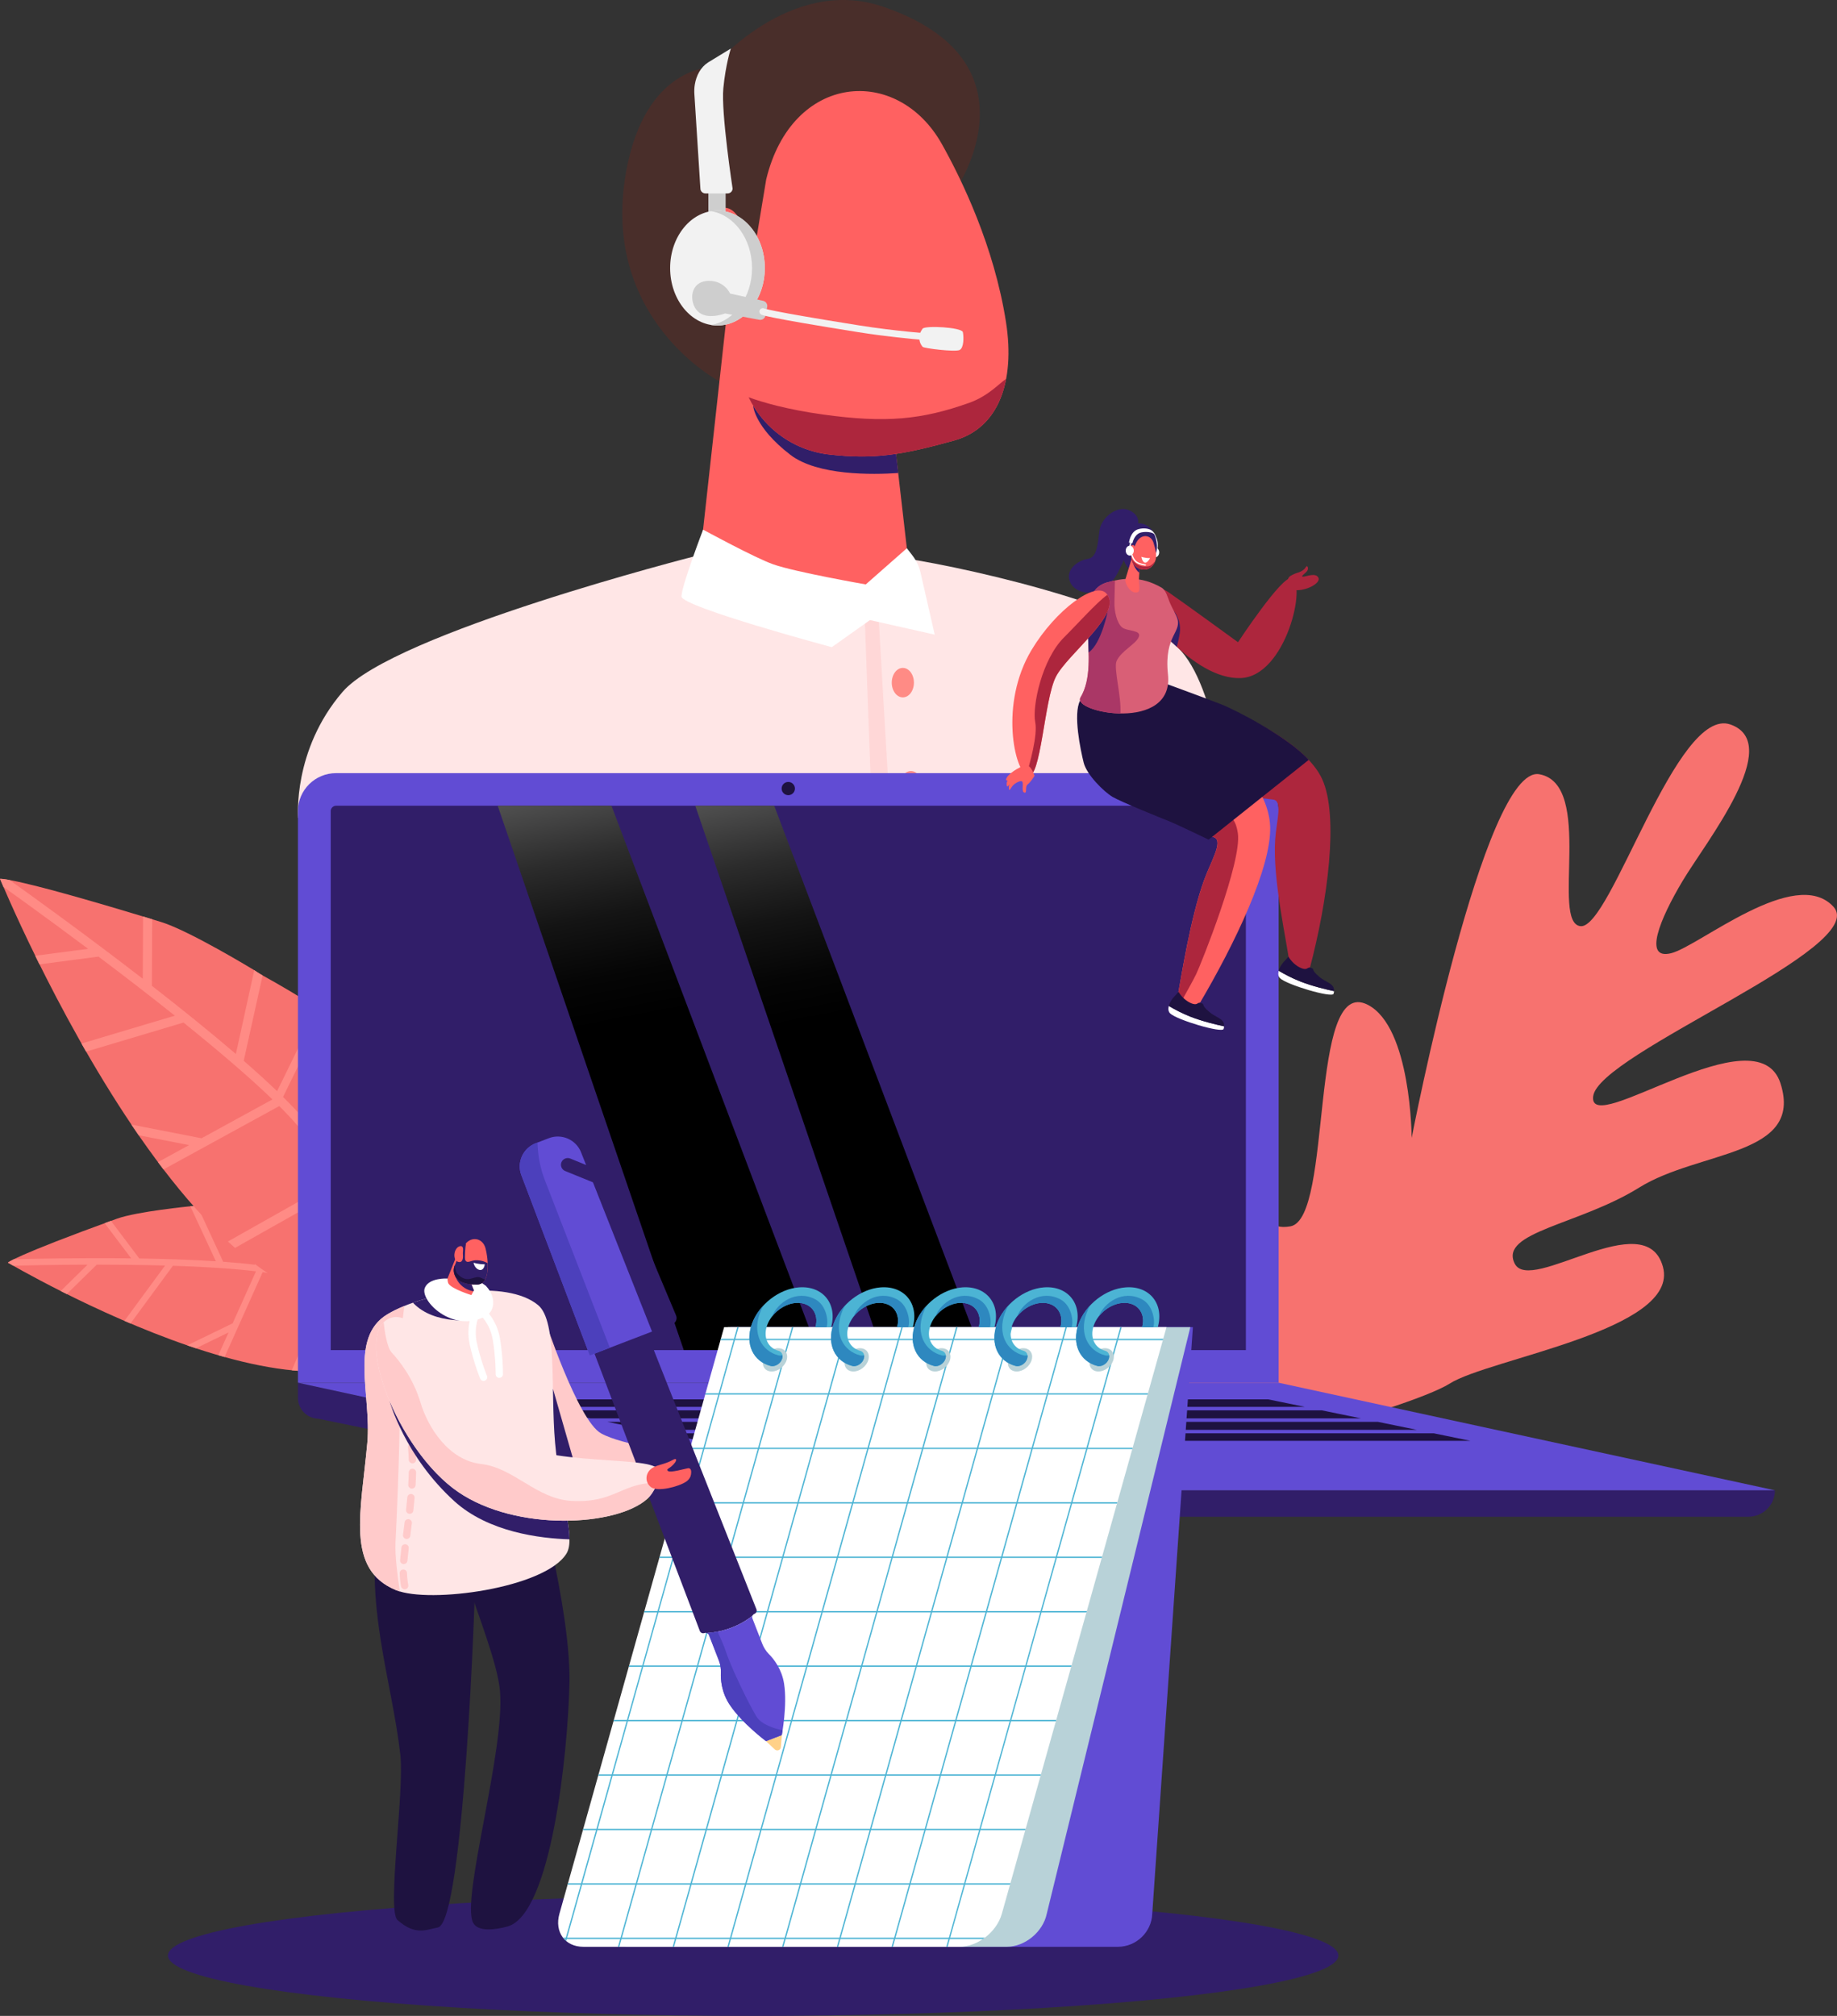 <svg xmlns="http://www.w3.org/2000/svg" width="350" height="384" fill="none"><rect width="100%" height="100%" fill="#333333" stroke="none"/><ellipse cx="111.5" cy="11.5" fill="#311E69" rx="111.5" ry="11.5" transform="matrix(-1 0 0 1 255 361)"/><path fill="#F7726F" d="M222.072 271.744C222.072 271.744 234.217 222.826 238.832 222.893C243.447 222.96 237.642 235.046 245.853 233.602C254.063 232.159 249.213 185.552 260.602 191.4C268.882 195.651 268.962 216.757 268.962 216.757C268.962 216.757 282.735 145.592 293.286 147.484C303.835 149.377 295.375 175.909 301.159 176.423C306.944 176.934 319.417 134.36 329.711 138.01C340.006 141.661 325.032 160.364 320.604 167.772C316.176 175.18 313.052 182.913 318.4 181.574C323.748 180.235 341.998 164.843 349.298 172.688C356.598 180.532 304.575 200.631 303.543 208.828C302.511 217.025 334.835 192.514 339.245 206.403C343.656 220.291 323.76 219.091 312.304 226.219C300.85 233.347 285.614 234.669 288.586 240.683C291.558 246.697 313.556 229.264 316.837 241.32C320.118 253.374 283.724 258.766 276.195 263.562C268.663 268.359 216.296 283.441 222.072 271.744Z"/><path fill="#F7726F" d="M22.299 232.141C2.496 239.304 1.511 240.519 1.511 240.519C1.511 240.519 67.616 279.447 79.062 250.656C79.763 248.895 80.359 247.297 80.865 245.847C86.985 228.302 59.246 226.583 37.585 229.664C37.027 229.743 36.326 229.77 36.326 229.77C36.326 229.77 26.104 230.765 22.299 232.141Z"/><path fill="#FF8B85" d="M2.624 239.875C5.801 239.79 14.956 239.582 24.991 239.703L19.939 232.997C20.333 232.853 20.735 232.707 21.144 232.558L26.541 239.723C31.453 239.8 36.509 239.959 41.127 240.254L36.258 229.775C36.302 229.77 36.325 229.768 36.325 229.768C36.325 229.768 37.025 229.741 37.584 229.661L42.525 240.348C44.682 240.502 46.724 240.688 48.589 240.911L46.175 228.734C46.532 228.706 46.889 228.684 47.245 228.659L49.701 241.05C51.254 241.256 52.668 241.492 53.894 241.759C56.375 242.303 59.544 242.977 63.069 243.721L59.591 233.161L53.189 228.429C53.785 228.421 54.376 228.421 54.967 228.424L59.018 231.417L58.056 228.496C58.437 228.511 58.816 228.53 59.193 228.55L64.274 243.972C69.3 245.028 74.95 246.199 80.34 247.31C80.34 247.315 80.337 247.317 80.335 247.322C80.267 247.506 80.2 247.692 80.128 247.88C80.128 247.88 80.128 247.885 80.125 247.888C80.053 248.081 79.981 248.275 79.906 248.471C74.498 247.355 68.836 246.181 63.815 245.127L56.876 261.129C56.45 261.097 56.019 261.057 55.587 261.015L62.591 244.87C59.153 244.145 56.063 243.486 53.633 242.955C52.573 242.724 51.366 242.516 50.042 242.332L42.792 258.493C42.393 258.381 41.997 258.27 41.598 258.153L43.545 253.813L37.335 256.829C36.781 256.645 36.23 256.459 35.679 256.271L44.325 252.074L48.771 242.169C44.296 241.621 38.703 241.296 32.942 241.112L24.864 252.102C24.475 251.938 24.088 251.772 23.704 251.606L31.453 241.067C27.015 240.946 22.532 240.901 18.434 240.901L12.727 246.501C12.333 246.306 11.946 246.112 11.567 245.921L16.678 240.904C10.049 240.921 4.666 241.045 2.527 241.1C2.076 240.844 1.769 240.666 1.617 240.579C1.607 240.574 1.597 240.569 1.59 240.564C1.59 240.564 1.587 240.564 1.585 240.562C1.535 240.532 1.51 240.519 1.51 240.519C1.51 240.519 1.632 240.371 2.624 239.877V239.875Z"/><path fill="#F7726F" d="M30.657 175.617C2.16 166.874 0.008 167.407 0.008 167.407C0.008 167.407 41.176 267.493 78.811 244.733C81.112 243.342 83.159 242.047 84.974 240.839C106.944 226.244 77.121 200.738 50.034 185.807C49.336 185.423 48.523 184.858 48.523 184.858C48.523 184.858 36.135 177.296 30.66 175.617H30.657Z"/><path fill="#FF8B85" d="M1.819 167.631C5.476 170.232 15.983 177.777 27.202 186.44L27.259 174.582C27.828 174.753 28.406 174.93 28.997 175.111L28.937 187.784C34.413 192.042 39.982 196.517 44.939 200.773L48.442 184.81C48.497 184.843 48.524 184.86 48.524 184.86C48.524 184.86 49.339 185.425 50.035 185.81L46.435 202.067C48.736 204.074 50.88 206.016 52.795 207.853L60.526 192.062C60.95 192.335 61.374 192.61 61.795 192.888L53.927 208.957C55.502 210.51 56.894 211.975 58.048 213.32C60.382 216.04 63.376 219.495 66.717 223.327L71.858 208.456L68.697 197.677C69.375 198.176 70.043 198.677 70.706 199.183L72.706 206.003L74.127 201.891C74.543 202.233 74.954 202.576 75.363 202.92L67.856 224.636C72.621 230.098 77.991 236.221 83.117 242.052C83.112 242.054 83.107 242.059 83.102 242.062C82.868 242.211 82.631 242.362 82.392 242.516C82.389 242.516 82.387 242.521 82.382 242.521C82.135 242.677 81.885 242.836 81.634 242.994C76.488 237.141 71.11 231.008 66.348 225.552L44.779 237.712C44.325 237.312 43.872 236.903 43.423 236.487L65.186 224.217C61.93 220.48 59.008 217.112 56.722 214.446C55.724 213.285 54.54 212.025 53.206 210.691L31.151 222.764C30.797 222.3 30.446 221.834 30.097 221.368L36.018 218.126L26.422 216.251C25.956 215.577 25.492 214.897 25.033 214.217L38.392 216.826L51.912 209.426C47.332 205.006 41.301 199.887 34.959 194.786L16.407 200.321C16.11 199.805 15.816 199.289 15.524 198.779L33.313 193.471C28.411 189.562 23.39 185.706 18.765 182.224L7.518 183.694C7.242 183.139 6.972 182.591 6.708 182.055L16.783 180.738C9.288 175.128 3.108 170.691 0.647 168.935C0.358 168.265 0.163 167.802 0.069 167.573C0.064 167.559 0.056 167.546 0.051 167.531C0.051 167.531 0.051 167.526 0.049 167.524C0.019 167.449 0.001 167.412 0.001 167.412C0.001 167.412 0.266 167.348 1.811 167.633L1.819 167.631Z"/><path fill="#FFE6E6" d="M132.489 105.927C132.489 105.927 74.896 120.597 65.27 131.793C55.701 142.918 56.805 155.808 56.805 155.808C56.805 155.808 163.811 162.214 180.249 160.344C196.686 158.474 233.758 153.938 233.758 153.938C233.758 153.938 232.14 130.766 224.353 123.283C215.939 115.196 181.351 107.333 169.348 105.932C163.858 105.29 132.491 105.932 132.491 105.932L132.489 105.927Z"/><path fill="#492E2A" d="M119.286 32.739C122.914 12.446 135.796 12.781 135.796 12.781C135.796 12.781 150.503 -4.801 168.26 1.278C198.635 11.672 182.294 35.821 182.294 35.821C183.057 55.099 137.075 72.649 137.075 72.649C137.075 72.649 114.27 60.801 119.286 32.739Z"/><path fill="#FF6161" d="M139.131 54.023L132.826 111.098C134.419 118.591 176.407 119.362 173.405 109.871L167.848 61.555L139.131 54.023Z"/><path fill="#311E69" d="M171.138 90.102C166.219 90.436 155.755 90.61 150.587 86.637C143.69 81.334 143.493 77.264 143.493 77.264C143.493 77.264 147.767 79.048 151.527 79.933C154.257 80.573 164.751 82.091 170.308 82.874L171.141 90.104L171.138 90.102Z"/><path fill="#FF6161" d="M145.988 34.145L140.778 65.603C139.89 76.099 147.539 85.419 158.063 86.585C166.473 87.515 171.703 86.724 181.838 83.894C190.283 81.535 193.422 72.644 191.681 61.426C189.423 46.873 183.185 34.105 179.462 27.461C170.975 12.312 150.898 13.887 145.991 34.145H145.988Z"/><path fill="#FF6161" d="M143.941 50.013C143.156 48.45 142.618 46.791 142.179 45.099C141.346 41.885 139.359 37.299 135.17 40.873C129.08 46.074 133.021 61.726 141.346 60.985C147.529 60.434 145.919 53.949 143.939 50.013H143.941Z"/><path fill="#CECECE" d="M134.963 36.377H138.254V40.638H134.963V36.377Z"/><path fill="#FFD7D7" d="M166.341 160.666L164.733 117.162L167.356 116.857L169.906 160.684C168.779 160.684 167.59 160.679 166.341 160.666Z"/><path fill="#F2F2F2" d="M136.697 62.002C131.716 62.002 127.679 57.104 127.679 51.062C127.679 45.02 131.716 40.122 136.697 40.122C141.677 40.122 145.715 45.02 145.715 51.062C145.715 57.104 141.677 62.002 136.697 62.002Z"/><path fill="#CECECE" d="M143.284 51.062C143.284 45.519 139.886 40.94 135.48 40.221C135.879 40.157 136.283 40.122 136.697 40.122C141.678 40.122 145.715 45.02 145.715 51.062C145.715 57.103 141.676 62.002 136.697 62.002C136.286 62.002 135.879 61.967 135.48 61.902C139.886 61.183 143.284 56.602 143.284 51.062Z"/><path fill="#F2F2F2" d="M138.603 36.846H134.42C133.881 36.846 133.445 36.426 133.445 35.913L132.3 17.952C132.26 17.329 132.28 16.704 132.383 16.089C132.662 14.418 133.47 12.82 134.916 11.888L139.244 9.249C139.244 9.249 138.249 12.29 137.815 16.823C137.369 21.476 139.578 35.903 139.578 35.903C139.586 36.424 139.147 36.848 138.603 36.848V36.846Z"/><path fill="#CECECE" d="M135.017 53.5C138.018 53.435 139.105 55.92 139.105 55.92L145.393 57.299C145.929 57.416 146.273 57.939 146.169 58.475L145.842 60.122C145.735 60.662 145.209 61.017 144.665 60.915L138.138 59.703C138.138 59.703 134.68 61.099 132.895 59.256C131.274 57.584 131.339 53.574 135.017 53.497V53.5Z"/><path fill="#F2F2F2" d="M176.05 64.762C176.801 64.824 177.235 64.856 177.252 64.859C177.611 64.883 177.923 64.616 177.948 64.258C177.973 63.901 177.703 63.586 177.344 63.567C177.277 63.562 170.575 63.081 163.799 62.002C145.865 59.147 145.573 58.735 145.509 58.72C145.16 58.631 144.805 58.842 144.716 59.189C144.626 59.536 144.838 59.889 145.187 59.978C145.254 59.995 145.583 60.419 163.592 63.284C168.718 64.1 173.799 64.576 176.05 64.764V64.762Z"/><path fill="#F2F2F2" d="M175.731 66C175.046 65.166 174.966 63.993 175.494 63.053C175.582 62.897 175.674 62.751 175.764 62.624C176.245 61.95 183.273 62.346 183.455 63.271C183.637 64.197 183.66 66.248 182.839 66.667C182.019 67.086 176.068 66.357 175.796 66.074C175.776 66.054 175.756 66.029 175.731 66Z"/><path fill="#fff" d="M164.952 111.324C164.952 111.324 151.608 108.995 147.362 107.512C143.832 106.279 133.959 100.89 133.959 100.89C133.959 100.89 129.842 111.634 129.842 113.611C129.842 115.587 158.474 123.278 158.474 123.278L165.755 118.115L178.086 120.887L175.388 109.072C175.122 107.906 174.608 106.813 173.882 105.863L172.785 104.429L164.952 111.324Z"/><path fill="#FF8B85" d="M172.017 132.842C170.851 132.842 169.905 131.585 169.905 130.034C169.905 128.484 170.851 127.227 172.017 127.227C173.183 127.227 174.129 128.484 174.129 130.034C174.129 131.585 173.183 132.842 172.017 132.842Z"/><path fill="#FF8B85" d="M173.56 152.489C172.394 152.489 171.448 151.232 171.448 149.682C171.448 148.131 172.394 146.874 173.56 146.874C174.726 146.874 175.672 148.131 175.672 149.682C175.672 151.232 174.726 152.489 173.56 152.489Z"/><path fill="#AD263D" d="M142.63 75.677C145.368 76.664 150.015 78.016 156.836 78.963C168.819 80.627 175.645 79.933 184.633 76.746C188.435 75.397 190.497 72.885 191.691 72.192C190.564 78.08 187.321 82.368 181.838 83.899C171.703 86.729 166.473 87.52 158.063 86.59C151.137 85.823 145.455 81.523 142.635 75.68L142.63 75.677Z"/><path fill="#614CD4" d="M243.617 263.391H56.767V154.501C56.767 150.508 60.02 147.271 64.034 147.271H236.35C240.364 147.271 243.617 150.508 243.617 154.501V263.391Z"/><path fill="#1E1240" d="M151.457 150.21C151.457 150.907 150.891 151.47 150.19 151.47C149.49 151.47 148.924 150.907 148.924 150.21C148.924 149.513 149.49 148.95 150.19 148.95C150.891 148.95 151.457 149.513 151.457 150.21Z"/><path fill="#311E69" d="M236.35 153.479H64.038C63.472 153.479 63.01 153.938 63.01 154.501V257.181H237.375V154.501C237.375 153.938 236.914 153.479 236.348 153.479H236.35Z"/><path fill="#311E69" d="M151.321 283.882L56.764 263.389V266.273C56.764 268.426 58.489 270.189 60.654 270.246L150.262 288.701C150.967 288.845 151.683 288.919 152.403 288.919H333.116C335.908 288.919 338.172 286.667 338.172 283.889V283.88H151.321V283.882Z"/><path fill="#614CD4" d="M56.764 263.391L151.321 283.882H338.172L243.615 263.391H56.764Z"/><path fill="#1E1240" d="M112.483 270.179H259.293L251.838 268.651H105.026L112.483 270.179Z"/><path fill="#1E1240" d="M262.514 270.841H115.702L123.157 272.369H269.969L262.514 270.841Z"/><path fill="#1E1240" d="M248.617 267.992L241.636 266.561H94.824L101.805 267.992H248.617Z"/><path fill="#1E1240" d="M126.381 273.029L133.362 274.46H280.172L273.191 273.029H126.381Z"/><path fill="url(#a)" d="M94.827 153.479L130.28 257.181H155.773L116.503 153.479H94.827Z" style="mix-blend-mode:color-dodge"/><path fill="url(#b)" d="M132.464 153.479L167.92 257.181H186.781L147.511 153.479H132.464Z" style="mix-blend-mode:color-dodge"/><path fill="#AD263D" d="M217.428 113.497C217.198 116.289 227.455 129.491 236.378 129.166C245.02 128.851 249.066 110.982 246.045 110.141C244.23 109.635 235.875 122.336 235.875 122.336C235.875 122.336 225.755 114.96 222.579 112.775C220.686 111.473 217.577 111.674 217.428 113.497Z"/><path fill="#AD263D" d="M245.57 109.975C245.749 109.677 246.684 109.256 247.203 109.109C248.19 108.829 248.639 108.325 248.853 107.953C249.065 107.581 249.414 108.271 249.038 108.774C248.664 109.278 247.701 109.828 248.255 109.853C248.806 109.878 250.73 108.958 251.217 110.101C251.623 111.054 248.945 112.619 246.604 112.413C245.941 112.356 244.575 111.627 245.57 109.972V109.975Z"/><path fill="#fff" d="M219.891 101.58C219.891 101.58 220.106 101.927 220.141 102.011C220.442 102.696 220.732 103.323 220.54 104.6C220.348 105.878 219.256 104.724 219.256 104.724L219.622 101.458L219.889 101.577L219.891 101.58Z"/><path fill="#fff" d="M219.315 105.22C219.315 105.739 219.659 106.158 220.085 106.158C220.511 106.158 220.855 105.739 220.855 105.22C220.855 104.702 220.511 104.283 220.085 104.283C219.659 104.283 219.315 104.702 219.315 105.22Z"/><path fill="#311E69" d="M216.699 100.233C216.699 100.233 217.606 98.41 215.258 97.249C212.909 96.088 209.867 98.581 209.503 100.937C209.139 103.293 209.152 106.19 207.244 106.465C205.337 106.741 202.682 108.653 204.003 111.118C205.327 113.586 210.491 113.948 212.996 109.047C215.502 104.147 216.699 100.233 216.699 100.233Z"/><path fill="#311E69" d="M221.74 120.667L223.667 116.406C223.667 116.406 225.14 118.187 224.779 120.572C224.644 121.458 224.435 122.395 224.223 123.221C223.33 122.39 222.498 121.525 221.74 120.667Z"/><path fill="#AD263D" d="M242.962 159.838C243.232 156.2 244.423 152.549 242.558 152.306C236.066 151.458 226.824 150.788 222.615 149.354C215.806 147.036 209.494 140.461 209.147 134.062C211.019 130.677 215.176 130.089 219.282 129.491C219.282 129.491 246.912 137.517 251.905 148.405C255.139 155.453 252.948 171.653 249.547 184.461C249.205 185.745 245.66 183.689 245.62 183.238C245.336 180.026 242.396 167.516 242.962 159.838Z"/><path fill="#FF6161" d="M229.428 167.611C230.675 164.181 233.091 160.252 231.36 159.518C225.342 156.959 215.469 153.677 211.804 151.165C205.877 147.102 204.676 138.871 206.079 132.618C208.802 129.863 213.08 132.432 217.194 132.958C217.194 132.958 241.433 143.434 241.994 157.395C242.306 165.138 235.21 179.895 228.461 191.313C227.783 192.459 224.36 189.855 224.442 189.411C225.04 186.242 226.795 174.855 229.426 167.613L229.428 167.611Z"/><path fill="#AD263D" d="M231.366 159.518C225.347 156.959 215.474 153.677 211.809 151.165C209.819 149.801 208.366 147.968 207.361 145.9C211.101 147.484 217.015 149.935 222.689 152.068C231.972 155.555 234.991 153.271 235.839 158.68C236.686 164.089 228.828 183.635 227.923 185.522C227.436 186.537 226.277 188.635 225.31 190.363C224.786 189.952 224.422 189.562 224.45 189.414C225.048 186.244 226.806 174.858 229.433 167.616C230.68 164.186 233.096 160.257 231.366 159.523V159.518Z"/><path fill="#1E1240" d="M249.344 144.749L230.276 159.94C230.276 159.94 224.172 156.996 222.724 156.423C221.273 155.852 213.601 152.757 211.968 151.795C210.338 150.833 207.044 147.589 206.471 145.275C205.897 142.961 204.414 136.029 205.79 133.454L222.527 130.374C222.527 130.374 229.884 133.072 232.664 134.156C235.444 135.237 245.422 140.379 249.344 144.751V144.749Z"/><path fill="#D95F76" d="M205.861 132.876C210.059 125.915 203.659 112.941 211.022 110.915C213.837 110.141 217.265 109.593 221.314 111.937C222.194 112.445 222.428 113.767 222.994 115.037C223.336 115.803 223.887 116.79 224.154 117.405C225.497 120.503 221.718 120.716 222.53 128.467C223.755 139.575 204.138 135.731 205.861 132.874V132.876Z"/><path fill="#AA3766" d="M211.022 110.915C211.473 110.791 211.942 110.672 212.426 110.57C212.413 111.312 212.378 113.189 212.331 114.62C212.271 116.443 212.815 118.687 213.762 119.489C214.71 120.29 217.569 119.95 216.963 121.351C216.36 122.752 213.58 123.995 212.735 125.939C212.144 127.296 213.695 132.688 213.468 135.907C209.125 135.845 205.033 134.245 205.859 132.874C210.057 125.912 203.657 112.939 211.02 110.912L211.022 110.915Z"/><path fill="#311E69" d="M207.423 124.27C207.385 122.663 207.281 121.049 207.238 119.523C209.22 117.869 211.07 116.331 211.07 116.331C211.07 116.331 209.884 122.569 207.423 124.27Z"/><path fill="#FF6161" d="M210.77 113.025C214.186 116.753 203.408 124.506 201.162 128.94C198.925 133.355 198.334 148.548 195.826 147.799C193.318 147.05 190.369 134.045 196.564 123.769C201.159 116.15 208.646 110.704 210.77 113.025Z"/><path fill="#AD263D" d="M195.824 147.797C198.332 148.546 198.923 133.355 201.16 128.938C203.354 124.608 213.668 117.12 210.983 113.298C208.846 114.856 205.52 118.633 202.716 121.426C198.529 125.592 196.627 134.513 197.243 137.591C197.737 140.066 196.173 145.587 195.543 147.655C195.637 147.717 195.732 147.767 195.827 147.797H195.824Z"/><path fill="#FF6161" d="M197.105 147.789C197.105 147.789 196.362 149.017 195.794 149.421C195.226 149.826 195.757 151.13 195.176 150.981C194.595 150.833 194.991 149.501 194.819 148.98C194.647 148.459 193.371 149.168 192.937 149.674C192.503 150.18 192.311 150.855 192.231 150.237C192.154 149.62 192.461 149.188 192.461 149.188C192.461 149.188 191.88 150.26 191.81 149.555C191.738 148.851 192.019 148.687 192.019 148.687C192.019 148.687 191.334 148.809 191.937 147.943C192.54 147.078 194.877 145.656 195.722 145.823C196.564 145.989 197.105 147.787 197.105 147.787V147.789Z"/><path fill="#311E69" d="M220.248 105.347C220.248 105.347 220.887 103.995 219.887 101.637C219.024 99.598 215.845 98.512 214.058 101.614C212.881 103.655 214.183 108.447 215.516 108.447C216.85 108.447 219.722 106.455 220.248 105.344V105.347Z"/><path fill="#FF6161" d="M215.732 106.031L214.426 110.315C214.214 111.021 215.436 113.345 216.82 112.772C217.223 112.606 217.076 111.508 216.982 110.684L217.211 106.748L215.732 106.031Z"/><path fill="#311E69" d="M217.075 109.087C216.23 108.536 215.704 106.885 215.704 106.885L217.18 107.311L217.075 109.087Z"/><path fill="#FF6161" d="M216.539 103.278L215.798 104.853C215.21 106.101 215.674 107.641 216.915 108.251C218.062 108.814 219.434 108.459 220.057 106.989C220.61 105.684 219.987 104.238 219.815 103.526C219.426 101.904 217.526 101.527 216.539 103.278Z"/><path fill="#FF6161" d="M216.124 104.878C216.109 104.727 216.119 104.573 216.137 104.422C216.172 104.134 216.157 103.698 215.7 103.856C215.037 104.087 214.935 105.635 215.638 105.838C216.159 105.989 216.159 105.263 216.122 104.881L216.124 104.878Z"/><path fill="#fff" d="M217.464 106.064C217.464 106.064 218.132 106.317 219.117 106.314C219.117 106.314 218.793 106.976 218.382 107.15C217.97 107.321 217.601 106.845 217.464 106.064Z"/><path fill="#AD263D" d="M217.216 107.758C217.71 107.916 218.65 107.976 219.101 107.78C219.502 107.606 219.976 107.043 220.078 106.919C220.068 106.944 220.061 106.969 220.051 106.991C219.427 108.459 218.059 108.817 216.909 108.254C216.144 107.877 215.675 107.147 215.565 106.351C216.057 107.18 216.77 107.616 217.213 107.758H217.216Z"/><path fill="#fff" d="M215.57 103.407L215.438 104.119L215.156 104.062L215.318 103.363L215.57 103.407Z"/><path fill="#fff" d="M215.249 105.828C214.824 105.828 214.479 105.408 214.479 104.891C214.479 104.373 214.824 103.953 215.249 103.953C215.675 103.953 216.02 104.373 216.02 104.891C216.02 105.408 215.675 105.828 215.249 105.828Z"/><path fill="#fff" d="M216.868 100.808C215.347 101.235 215.102 103.363 215.102 103.363L215.756 103.492C215.756 103.492 216.03 101.961 217.174 101.503C217.788 101.257 219.283 101.235 219.877 101.701C219.987 101.788 220.096 101.971 220.211 102.162C220.211 102.162 219.937 101.324 219.306 100.969C218.83 100.702 217.94 100.506 216.868 100.806V100.808Z"/><path fill="#fff" d="M218.223 107.74C218.283 107.74 218.335 107.696 218.343 107.636C218.35 107.569 218.303 107.51 218.238 107.502C218.226 107.502 217.056 107.351 216.518 106.907C215.979 106.465 215.69 105.436 215.688 105.426C215.67 105.362 215.603 105.325 215.538 105.342C215.473 105.359 215.436 105.426 215.453 105.491C215.466 105.535 215.765 106.604 216.363 107.095C216.957 107.584 218.156 107.738 218.208 107.743C218.213 107.743 218.218 107.743 218.223 107.743V107.74Z"/><path fill="#fff" d="M226.808 193.66C229.129 194.57 231.867 195.212 233.23 195.502C233.218 195.654 233.193 195.815 233.138 195.998C232.886 196.857 224.148 194.272 222.921 193.017C222.592 192.68 222.545 192.174 222.689 191.621C223.726 192.239 225.177 193.02 226.808 193.66Z"/><path fill="#1E1240" d="M226.808 193.66C225.177 193.02 223.726 192.238 222.689 191.621C222.826 191.1 223.133 190.537 223.542 190.044C223.629 189.937 224.444 189.076 224.534 188.935C225.35 190.264 226.476 190.984 227.272 191.217C227.763 191.361 227.995 191.264 228.204 191.122C228.369 191.011 228.573 190.974 228.763 191.028C228.957 191.083 229.204 191.229 229.206 191.241C229.331 191.683 229.551 192.055 230.383 192.73C231.545 193.826 233.355 193.972 233.228 195.502C231.862 195.212 229.127 194.572 226.806 193.66H226.808Z"/><path fill="#fff" d="M247.749 186.958C250.071 187.868 252.808 188.511 254.172 188.801C254.159 188.952 254.134 189.113 254.08 189.297C253.828 190.155 245.089 187.571 243.862 186.316C243.533 185.979 243.486 185.473 243.631 184.92C244.668 185.537 246.119 186.318 247.749 186.958Z"/><path fill="#1E1240" d="M247.749 186.958C246.119 186.318 244.67 185.537 243.631 184.92C243.768 184.399 244.074 183.836 244.483 183.342C244.571 183.236 245.386 182.375 245.476 182.234C246.291 183.563 247.418 184.282 248.213 184.515C248.704 184.659 248.936 184.562 249.146 184.421C249.31 184.31 249.515 184.272 249.704 184.327C249.899 184.381 250.145 184.528 250.148 184.54C250.273 184.982 250.492 185.354 251.325 186.028C252.487 187.124 254.297 187.271 254.169 188.801C252.803 188.511 250.068 187.871 247.747 186.958H247.749Z"/><path fill="#614CD4" d="M141.348 370.839H212.994C216.484 370.839 219.414 368.023 219.535 364.551L227.277 252.805H139.168L135.245 364.551C135.123 368.023 137.855 370.839 141.345 370.839H141.348Z"/><path fill="#B8D2D8" d="M120.144 370.839H191.79C195.28 370.839 198.705 368.023 199.436 364.551L226.789 252.805H138.68L115.145 364.551C114.415 368.023 116.651 370.839 120.141 370.839H120.144Z"/><path fill="#fff" d="M111.142 370.839H182.788C186.278 370.839 189.902 368.023 190.875 364.551L222.254 252.805H137.963L106.585 364.551C105.608 368.023 107.649 370.839 111.139 370.839H111.142Z"/><path fill="#4CB4D4" d="M107.676 369.555L107.73 369.366H107.495C107.419 369.282 107.348 369.197 107.277 369.107H107.804L110.643 358.995H108.149L108.223 358.736H110.716L113.556 348.624H111.062L111.135 348.365H113.629L116.468 338.253H113.975L114.048 337.994H116.542L117.901 333.154L118.023 332.723L119.381 327.882H116.887L116.961 327.623H119.455L122.294 317.511H119.8L119.874 317.252H122.368L125.207 307.141H122.713L122.787 306.881H125.281L128.12 296.77H125.626L125.699 296.511H128.193L131.033 286.399H128.539L128.612 286.14H131.106L133.945 276.028H131.451L131.525 275.769H134.019L135.378 270.928L135.499 270.494L136.858 265.654H134.364L134.438 265.395H136.932L139.771 255.283H137.277L137.351 255.024H139.845L140.465 252.813H140.725L140.105 255.024H150.27L150.89 252.813H151.151L150.531 255.024H160.696L161.316 252.813H161.576L160.956 255.024H171.121L171.741 252.813H172.002L171.382 255.024H181.547L182.167 252.813H182.427L181.807 255.024H191.972L192.592 252.813H192.853L192.233 255.024H202.398L203.018 252.813H203.278L202.658 255.024H212.824L213.444 252.813H213.704L213.084 255.024H221.633L221.559 255.283H213.01L210.171 265.395H218.72L218.646 265.654H210.098L208.739 270.494L208.617 270.928L207.258 275.769H215.807L215.734 276.028H207.185L204.346 286.14H212.894L212.821 286.399H204.272L201.433 296.511H209.982L209.908 296.77H201.359L198.52 306.881H207.069L206.995 307.141H198.443L195.604 317.252H204.153L204.079 317.511H195.531L192.691 327.623H201.24L201.167 327.882H192.618L191.259 332.723L191.137 333.154L189.779 337.994H198.327L198.254 338.253H189.705L186.866 348.365H195.415L195.341 348.624H186.792L183.953 358.736H192.502L192.428 358.995H183.879L181.04 369.107H187.622C187.503 369.197 187.381 369.282 187.259 369.366H180.967L180.553 370.839H180.293L180.706 369.366H170.541L170.128 370.839H169.867L170.281 369.366H160.115L159.702 370.839H159.442L159.855 369.366H149.69L149.277 370.839H149.016L149.429 369.366H139.264L138.851 370.839H138.591L139.004 369.366H128.839L128.425 370.839H128.165L128.578 369.366H118.413L118 370.839H117.739L118.153 369.366H107.988L107.883 369.741C107.812 369.681 107.741 369.617 107.676 369.552V369.555ZM170.62 369.107H180.785L183.625 358.995H173.459L170.62 369.107ZM173.533 358.736H183.698L186.537 348.624H176.372L173.533 358.736ZM176.446 348.362H186.611L189.45 338.251H179.285L176.446 348.362ZM180.839 332.72L180.717 333.151L179.359 337.991H189.524L190.883 333.151L191.004 332.72L192.363 327.88H182.198L180.839 332.72ZM182.272 327.621H192.437L195.276 317.509H185.111L182.272 327.621ZM185.184 317.247H195.35L198.189 307.135H188.024L185.184 317.247ZM188.097 306.876H198.262L201.102 296.764H190.936L188.097 306.876ZM191.01 296.505H201.175L204.014 286.393H193.849L191.01 296.505ZM193.923 286.131H204.088L206.927 276.019H196.762L193.923 286.131ZM198.313 270.486L198.192 270.92L196.833 275.76H206.998L208.357 270.92L208.478 270.486L209.837 265.646H199.672L198.313 270.486ZM199.746 265.389H209.911L212.75 255.277H202.585L199.746 265.389ZM160.195 369.107H170.36L173.199 358.995H163.034L160.195 369.107ZM163.108 358.736H173.273L176.112 348.624H165.947L163.108 358.736ZM166.02 348.362H176.185L179.025 338.251H168.86L166.02 348.362ZM170.414 332.72L170.292 333.151L168.933 337.991H179.098L180.457 333.151L180.579 332.72L181.938 327.88H171.772L170.414 332.72ZM171.846 327.621H182.011L184.85 317.509H174.685L171.846 327.621ZM174.756 317.247H184.921L187.76 307.135H177.595L174.756 317.247ZM177.669 306.876H187.834L190.673 296.764H180.508L177.669 306.876ZM180.582 296.505H190.747L193.586 286.393H183.421L180.582 296.505ZM183.494 286.131H193.66L196.499 276.019H186.334L183.494 286.131ZM187.888 270.486L187.766 270.92L186.407 275.76H196.572L197.931 270.92L198.053 270.486L199.412 265.646H189.246L187.888 270.486ZM189.32 265.389H199.485L202.324 255.277H192.159L189.32 265.389ZM149.769 369.107H159.934L162.773 358.995H152.608L149.769 369.107ZM152.682 358.736H162.847L165.686 348.624H155.521L152.682 358.736ZM155.592 348.362H165.757L168.596 338.251H158.431L155.592 348.362ZM159.985 332.72L159.864 333.151L158.505 337.991H168.67L170.029 333.151L170.15 332.72L171.509 327.88H161.344L159.985 332.72ZM161.418 327.621H171.583L174.422 317.509H164.257L161.418 327.621ZM164.33 317.247H174.496L177.335 307.135H167.17L164.33 317.247ZM167.243 306.876H177.408L180.248 296.764H170.082L167.243 306.876ZM170.156 296.505H180.321L183.16 286.393H172.995L170.156 296.505ZM173.069 286.131H183.234L186.073 276.019H175.908L173.069 286.131ZM177.462 270.486L177.34 270.92L175.982 275.76H186.147L187.506 270.92L187.627 270.486L188.986 265.646H178.821L177.462 270.486ZM178.894 265.389H189.06L191.899 255.277H181.734L178.894 265.389ZM139.341 369.107H149.506L152.345 358.995H142.18L139.341 369.107ZM142.254 358.736H152.419L155.258 348.624H145.093L142.254 358.736ZM145.166 348.362H155.332L158.171 338.251H148.006L145.166 348.362ZM149.56 332.72L149.438 333.151L148.079 337.991H158.244L159.603 333.151L159.725 332.72L161.084 327.88H150.918L149.56 332.72ZM150.992 327.621H161.157L163.996 317.509H153.831L150.992 327.621ZM153.905 317.247H164.07L166.909 307.135H156.744L153.905 317.247ZM156.818 306.876H166.983L169.822 296.764H159.657L156.818 306.876ZM159.73 296.505H169.896L172.735 286.393H162.57L159.73 296.505ZM162.64 286.131H172.806L175.645 276.019H165.48L162.64 286.131ZM167.034 270.486L166.912 270.92L165.553 275.76H175.718L177.077 270.92L177.199 270.486L178.558 265.646H168.392L167.034 270.486ZM168.466 265.389H178.631L181.47 255.277H171.305L168.466 265.389ZM128.915 369.107H139.08L141.92 358.995H131.754L128.915 369.107ZM131.828 358.736H141.993L144.832 348.624H134.667L131.828 358.736ZM134.741 348.362H144.906L147.745 338.251H137.58L134.741 348.362ZM139.134 332.72L139.012 333.151L137.654 337.991H147.819L149.178 333.151L149.299 332.72L150.658 327.88H140.493L139.134 332.72ZM140.566 327.621H150.732L153.571 317.509H143.406L140.566 327.621ZM143.476 317.247H153.642L156.481 307.135H146.316L143.476 317.247ZM146.389 306.876H156.554L159.394 296.764H149.228L146.389 306.876ZM149.302 296.505H159.467L162.306 286.393H152.141L149.302 296.505ZM152.215 286.131H162.38L165.219 276.019H155.054L152.215 286.131ZM156.608 270.486L156.486 270.92L155.128 275.76H165.293L166.652 270.92L166.773 270.486L168.132 265.646H157.967L156.608 270.486ZM158.041 265.389H168.206L171.045 255.277H160.88L158.041 265.389ZM118.49 369.107H128.655L131.494 358.995H121.329L118.49 369.107ZM121.4 358.736H131.565L134.404 348.624H124.239L121.4 358.736ZM124.312 348.362H134.478L137.317 338.251H127.152L124.312 348.362ZM128.706 332.72L128.584 333.151L127.225 337.991H137.39L138.749 333.151L138.871 332.72L140.23 327.88H130.064L128.706 332.72ZM130.138 327.621H140.303L143.142 317.509H132.977L130.138 327.621ZM133.051 317.247H143.216L146.055 307.135H135.89L133.051 317.247ZM135.964 306.876H146.129L148.968 296.764H138.803L135.964 306.876ZM138.876 296.505H149.042L151.881 286.393H141.716L138.876 296.505ZM141.789 286.131H151.954L154.794 276.019H144.629L141.789 286.131ZM146.183 270.486L146.061 270.92L144.702 275.76H154.867L156.226 270.92L156.348 270.486L157.707 265.646H147.541L146.183 270.486ZM147.612 265.389H157.777L160.616 255.277H150.451L147.612 265.389ZM150.194 255.275H140.029L137.189 265.386H147.355L150.194 255.275ZM145.8 270.92L145.922 270.486L147.281 265.646H137.116L135.757 270.486L135.635 270.92L134.277 275.76H144.442L145.8 270.92ZM144.368 276.019H134.203L131.364 286.131H141.529L144.368 276.019ZM141.455 286.39H131.29L128.451 296.502H138.616L141.455 286.39ZM138.542 296.764H128.377L125.538 306.876H135.703L138.542 296.764ZM135.63 307.135H125.465L122.625 317.247H132.79L135.63 307.135ZM132.717 317.506H122.552L119.712 327.618H129.878L132.717 317.506ZM128.324 333.151L128.445 332.72L129.804 327.88H119.639L118.28 332.72L118.158 333.151L116.8 337.991H126.965L128.324 333.151ZM126.894 338.251H116.729L113.89 348.362H124.055L126.894 338.251ZM123.981 348.624H113.816L110.977 358.736H121.142L123.981 348.624ZM118.229 369.107L121.068 358.995H110.903L108.064 369.107H118.229Z"/><path fill="#B8D2D8" d="M207.671 259.031C207.326 260.256 208.048 261.25 209.279 261.25C210.51 261.25 211.79 260.256 212.132 259.031C212.478 257.806 211.756 256.812 210.525 256.812C209.293 256.812 208.014 257.806 207.671 259.031Z"/><path fill="#4CB4D4" d="M211.275 258.777L211.289 258.724C211.478 258.045 211.167 257.468 210.55 257.302C208.577 256.77 207.583 254.785 208.396 252.475C209.197 250.192 211.575 248.342 213.916 248.184C216.687 247.995 218.357 250.141 217.61 252.808H220.593C221.825 248.421 219.065 244.892 214.49 245.225C210.674 245.503 206.816 248.505 205.491 252.222C204.127 256.049 205.78 259.343 209.069 260.197C209.927 260.419 211.008 259.718 211.275 258.777Z"/><path fill="#2E88BF" d="M205.491 252.222C205.955 250.918 206.734 249.705 207.71 248.663C207.424 249.158 207.181 249.676 206.991 250.209C205.627 254.035 207.28 257.33 210.569 258.183C210.813 258.245 211.076 258.234 211.331 258.164C211.356 258.338 211.345 258.527 211.288 258.727L211.274 258.78C211.011 259.724 209.927 260.422 209.069 260.199C205.783 259.346 204.129 256.052 205.491 252.225V252.222Z"/><path fill="#2E88BF" d="M213.911 248.184C212.193 248.302 210.455 249.33 209.334 250.775C210.322 248.209 213.914 245.543 217.605 247.519C219.745 248.666 220.139 251.777 219.725 252.811H217.605C218.352 250.144 216.682 247.998 213.911 248.187V248.184Z"/><path fill="#B8D2D8" d="M192.109 259.031C191.763 260.256 192.485 261.25 193.717 261.25C194.948 261.25 196.227 260.256 196.57 259.031C196.915 257.806 196.193 256.812 194.962 256.812C193.731 256.812 192.451 257.806 192.109 259.031Z"/><path fill="#4CB4D4" d="M195.712 258.777L195.726 258.724C195.916 258.045 195.604 257.468 194.987 257.302C193.011 256.77 192.021 254.785 192.833 252.475C193.634 250.192 196.012 248.342 198.353 248.184C201.124 247.995 202.794 250.141 202.047 252.808H205.031C206.262 248.421 203.502 244.892 198.928 245.225C195.112 245.503 191.254 248.505 189.929 252.222C188.564 256.049 190.218 259.343 193.507 260.197C194.365 260.419 195.446 259.718 195.712 258.777Z"/><path fill="#2E88BF" d="M189.932 252.222C190.397 250.918 191.175 249.705 192.152 248.663C191.866 249.158 191.622 249.676 191.433 250.209C190.068 254.035 191.721 257.33 195.011 258.183C195.254 258.245 195.515 258.234 195.772 258.164C195.798 258.338 195.786 258.527 195.73 258.727L195.716 258.78C195.452 259.724 194.368 260.422 193.511 260.199C190.224 259.346 188.571 256.052 189.932 252.225V252.222Z"/><path fill="#2E88BF" d="M198.352 248.184C196.634 248.302 194.896 249.33 193.775 250.775C194.763 248.209 198.355 245.543 202.047 247.519C204.187 248.666 204.58 251.777 204.167 252.811H202.047C202.794 250.144 201.124 247.998 198.352 248.187V248.184Z"/><path fill="#B8D2D8" d="M176.546 259.031C176.201 260.256 176.923 261.25 178.154 261.25C179.385 261.25 180.665 260.256 181.007 259.031C181.353 257.806 180.631 256.812 179.4 256.812C178.168 256.812 176.889 257.806 176.546 259.031Z"/><path fill="#4CB4D4" d="M180.15 258.777L180.164 258.724C180.353 258.045 180.042 257.468 179.425 257.302C177.452 256.77 176.458 254.785 177.271 252.475C178.072 250.192 180.45 248.342 182.791 248.184C185.562 247.995 187.232 250.141 186.485 252.808H189.468C190.7 248.421 187.94 244.892 183.365 245.225C179.549 245.503 175.691 248.505 174.366 252.222C173.002 256.049 174.655 259.343 177.944 260.197C178.802 260.419 179.883 259.718 180.15 258.777Z"/><path fill="#2E88BF" d="M174.37 252.222C174.834 250.918 175.613 249.705 176.589 248.663C176.303 249.158 176.06 249.676 175.87 250.209C174.506 254.035 176.159 257.33 179.448 258.183C179.692 258.245 179.955 258.234 180.21 258.164C180.235 258.338 180.224 258.527 180.167 258.727L180.153 258.78C179.89 259.724 178.806 260.422 177.948 260.199C174.662 259.346 173.008 256.052 174.37 252.225V252.222Z"/><path fill="#2E88BF" d="M182.79 248.184C181.072 248.302 179.334 249.33 178.213 250.775C179.201 248.209 182.793 245.543 186.484 247.519C188.624 248.666 189.018 251.777 188.604 252.811H186.484C187.231 250.144 185.561 247.998 182.79 248.187V248.184Z"/><path fill="#B8D2D8" d="M160.991 259.031C160.646 260.256 161.368 261.25 162.599 261.25C163.831 261.25 165.11 260.256 165.453 259.031C165.798 257.806 165.076 256.812 163.845 256.812C162.614 256.812 161.334 257.806 160.991 259.031Z"/><path fill="#4CB4D4" d="M164.591 258.777L164.605 258.724C164.795 258.045 164.483 257.468 163.866 257.302C161.893 256.77 160.9 254.785 161.712 252.475C162.513 250.192 164.891 248.342 167.232 248.184C170.003 247.995 171.673 250.141 170.926 252.808H173.91C175.141 248.421 172.381 244.892 167.807 245.225C163.991 245.503 160.133 248.505 158.808 252.222C157.443 256.049 159.096 259.343 162.386 260.197C163.243 260.419 164.325 259.718 164.591 258.777Z"/><path fill="#2E88BF" d="M158.807 252.222C159.272 250.918 160.05 249.705 161.027 248.663C160.741 249.158 160.497 249.676 160.308 250.209C158.943 254.035 160.596 257.33 163.886 258.183C164.129 258.245 164.39 258.234 164.647 258.164C164.673 258.338 164.661 258.527 164.605 258.727L164.591 258.78C164.327 259.724 163.243 260.422 162.386 260.199C159.099 259.346 157.446 256.052 158.807 252.225V252.222Z"/><path fill="#2E88BF" d="M167.231 248.184C165.513 248.302 163.775 249.33 162.654 250.775C163.642 248.209 167.234 245.543 170.925 247.519C173.065 248.666 173.459 251.777 173.046 252.811H170.925C171.673 250.144 170.003 247.998 167.231 248.187V248.184Z"/><path fill="#B8D2D8" d="M145.429 259.031C145.084 260.256 145.805 261.25 147.037 261.25C148.268 261.25 149.548 260.256 149.89 259.031C150.236 257.806 149.514 256.812 148.282 256.812C147.051 256.812 145.772 257.806 145.429 259.031Z"/><path fill="#4CB4D4" d="M149.032 258.777L149.046 258.724C149.236 258.045 148.925 257.468 148.308 257.302C146.335 256.77 145.341 254.785 146.153 252.475C146.955 250.192 149.332 248.342 151.673 248.184C154.445 247.995 156.115 250.141 155.367 252.808H158.351C159.582 248.421 156.822 244.892 152.248 245.225C148.432 245.503 144.574 248.505 143.249 252.222C141.885 256.049 143.538 259.343 146.827 260.197C147.685 260.419 148.766 259.718 149.032 258.777Z"/><path fill="#2E88BF" d="M143.249 252.222C143.713 250.918 144.492 249.705 145.468 248.663C145.182 249.158 144.939 249.676 144.749 250.209C143.385 254.035 145.038 257.33 148.327 258.183C148.571 258.245 148.834 258.234 149.089 258.164C149.114 258.338 149.103 258.527 149.046 258.727L149.032 258.78C148.769 259.724 147.685 260.422 146.827 260.199C143.54 259.346 141.887 256.052 143.249 252.225V252.222Z"/><path fill="#2E88BF" d="M151.669 248.184C149.951 248.302 148.213 249.33 147.092 250.775C148.079 248.209 151.672 245.543 155.363 247.519C157.503 248.666 157.896 251.777 157.483 252.811H155.363C156.11 250.144 154.44 247.998 151.669 248.187V248.184Z"/><path fill="#FFCACA" d="M103.621 250.868C103.621 250.868 110.081 270.587 114.525 273.04C118.969 275.493 128.393 275.802 126.671 278.751C124.95 281.699 113.398 285.604 108.504 283.566C99.947 280.001 94.495 248.356 103.621 250.868Z"/><path fill="#311E69" d="M102.023 274.628L105.357 264.544L110.965 284.092C110.042 284.025 109.207 283.856 108.508 283.566C105.974 282.51 103.713 278.993 102.023 274.628Z"/><path fill="#fff" d="M92.641 245.019C92.641 245.019 90.67 243.237 88.42 243.338C86.172 243.439 84.553 244.383 84.553 244.383C84.553 244.383 88.751 247.573 89.799 247.148C90.849 246.723 92.638 245.022 92.638 245.022L92.641 245.019Z"/><path fill="#311E69" d="M91.143 369.909C91.918 368.707 92.111 367.401 92.185 366.328L96.167 366.232C96.167 366.232 95.93 367.598 96.626 368.642C96.929 369.098 97.792 369.422 98.981 369.887C100.869 370.794 103.202 371.965 103.295 372.599C103.454 373.652 92.471 373.886 90.619 372.906C89.651 372.393 90.291 371.227 91.143 369.912V369.909Z"/><path fill="#1E1240" d="M101.509 280.333C101.509 280.333 108.804 306.453 108.498 320.584C108.21 333.855 105.022 364.692 96.697 366.967C94.35 367.609 91.033 368.051 90.127 366.229C87.823 361.589 96.352 333.185 95.242 321.913C94.254 311.863 81.043 285.602 85.994 282.268C90.945 278.934 101.509 280.333 101.509 280.333Z"/><path fill="#311E69" d="M76.879 369.94C77.748 368.682 77.994 367.288 78.104 366.145L82.365 366.167C82.365 366.167 82.067 367.62 82.778 368.758C83.089 369.253 84.001 369.628 85.258 370.163C87.248 371.191 89.702 372.517 89.784 373.196C89.92 374.325 78.172 374.232 76.225 373.125C75.206 372.548 75.928 371.323 76.879 369.94Z"/><path fill="#1E1240" d="M76.982 280.767C76.982 280.767 72.909 285.709 72.317 288.834C69.206 305.262 74.672 320.037 76.272 334.243C77.07 341.345 73.687 363.909 75.731 365.736C79.131 368.772 81.245 367.567 83.422 367.158C88.345 366.235 90.609 303.922 90.609 297.561C90.609 291.2 90.046 281.969 90.046 281.969L76.982 280.77V280.767Z"/><path fill="#FFE6E6" d="M75.457 302.903C65.809 298.921 68.79 288.046 69.985 274.839C70.806 265.775 66.429 254.765 73.84 250.338C80.993 246.067 96.565 243.611 102.541 248.621C106.227 251.71 104.865 264.604 105.757 274.82C106.665 285.213 109.779 292.934 107.925 295.939C103.849 302.545 81.797 305.516 75.457 302.9V302.903Z"/><path fill="#FFCACA" d="M75.456 302.903C65.808 298.921 68.789 288.046 69.984 274.839C70.805 265.775 66.428 254.765 73.839 250.338C74.773 249.781 75.855 249.254 77.035 248.773C76.582 252.188 75.832 258.764 76.09 263.446C76.449 270.038 75.558 290.099 75.354 293.852C75.224 296.243 75.767 300.427 76.18 303.156C75.923 303.077 75.679 302.993 75.456 302.903Z"/><path fill="#FFCACA" d="M76.505 252.36C76.123 252.312 75.775 252.583 75.726 252.963C75.726 252.98 75.67 253.416 75.602 254.168C75.568 254.548 75.851 254.886 76.233 254.92C76.253 254.92 76.275 254.92 76.295 254.92C76.652 254.92 76.958 254.649 76.989 254.289C77.054 253.562 77.108 253.137 77.108 253.132C77.156 252.752 76.884 252.405 76.502 252.357L76.505 252.36Z"/><path fill="#FFCACA" d="M77.112 266.161C77.064 265.781 76.716 265.513 76.333 265.561C75.951 265.609 75.682 265.955 75.73 266.335C75.838 267.18 75.971 267.997 76.127 268.763C76.192 269.092 76.483 269.32 76.809 269.32C76.854 269.32 76.9 269.315 76.948 269.306C77.324 269.23 77.57 268.864 77.494 268.489C77.347 267.755 77.216 266.972 77.115 266.161H77.112Z"/><path fill="#FFCACA" d="M75.356 259.028C75.351 259.411 75.659 259.726 76.044 259.732H76.055C76.435 259.732 76.746 259.428 76.752 259.048C76.763 258.262 76.789 257.462 76.831 256.665C76.851 256.283 76.554 255.956 76.171 255.939C75.787 255.914 75.458 256.215 75.441 256.595C75.399 257.409 75.373 258.226 75.362 259.028H75.356Z"/><path fill="#FFCACA" d="M78.599 279.773C78.205 279.759 77.894 280.066 77.885 280.449C77.868 281.201 77.835 282 77.784 282.828C77.761 283.211 78.052 283.538 78.438 283.563C78.452 283.563 78.466 283.563 78.48 283.563C78.845 283.563 79.154 283.279 79.176 282.913C79.227 282.068 79.264 281.248 79.281 280.48C79.29 280.097 78.987 279.779 78.602 279.77L78.599 279.773Z"/><path fill="#FFCACA" d="M76.181 264.544C76.198 264.544 76.215 264.544 76.232 264.544C76.617 264.516 76.905 264.184 76.877 263.804C76.823 263.041 76.784 262.241 76.764 261.43C76.755 261.047 76.435 260.743 76.05 260.754C75.665 260.763 75.362 261.081 75.371 261.464C75.391 262.297 75.43 263.117 75.487 263.902C75.513 264.268 75.818 264.547 76.181 264.547V264.544Z"/><path fill="#FFCACA" d="M78.277 271.443C78.201 271.221 78.127 270.993 78.056 270.762C77.946 270.396 77.555 270.187 77.187 270.297C76.819 270.407 76.61 270.796 76.72 271.162C76.797 271.41 76.876 271.655 76.955 271.891C77.117 272.358 77.258 272.871 77.377 273.42C77.448 273.744 77.737 273.966 78.056 273.966C78.105 273.966 78.156 273.961 78.204 273.949C78.58 273.868 78.818 273.499 78.739 273.124C78.609 272.525 78.453 271.959 78.274 271.441L78.277 271.443Z"/><path fill="#FFCACA" d="M78.581 278.751C78.581 278.751 78.595 278.751 78.6 278.751C78.986 278.739 79.288 278.421 79.277 278.038C79.252 277.171 79.201 276.346 79.124 275.586C79.085 275.206 78.742 274.93 78.36 274.966C77.978 275.006 77.698 275.346 77.737 275.726C77.811 276.456 77.862 277.247 77.884 278.078C77.896 278.455 78.204 278.751 78.581 278.751Z"/><path fill="#FFCACA" d="M78.172 292.546C78.268 291.777 78.37 290.974 78.472 290.152C78.517 289.772 78.245 289.426 77.863 289.381C77.481 289.333 77.133 289.606 77.087 289.986C76.988 290.808 76.886 291.608 76.79 292.374C76.742 292.754 77.014 293.1 77.393 293.148C77.421 293.151 77.453 293.154 77.481 293.154C77.826 293.154 78.126 292.898 78.172 292.549V292.546Z"/><path fill="#FFCACA" d="M76.824 298.96C76.439 298.972 76.136 299.293 76.148 299.675C76.176 300.579 76.267 301.421 76.417 302.182C76.482 302.511 76.773 302.739 77.099 302.739C77.144 302.739 77.189 302.734 77.235 302.725C77.611 302.652 77.858 302.286 77.784 301.911C77.648 301.227 77.566 300.461 77.54 299.633C77.529 299.25 77.206 298.949 76.821 298.96H76.824Z"/><path fill="#FFCACA" d="M78.753 287.747C78.846 286.891 78.925 286.1 78.993 285.337C79.027 284.957 78.744 284.619 78.359 284.585C77.974 284.548 77.637 284.833 77.603 285.216C77.535 285.973 77.459 286.751 77.366 287.601C77.323 287.981 77.601 288.325 77.983 288.364C78.008 288.364 78.034 288.367 78.059 288.367C78.41 288.367 78.713 288.102 78.75 287.747H78.753Z"/><path fill="#FFCACA" d="M77.263 294.162C76.88 294.117 76.532 294.387 76.487 294.768C76.368 295.767 76.286 296.536 76.229 297.186C76.195 297.567 76.481 297.904 76.863 297.938C76.883 297.938 76.903 297.938 76.926 297.938C77.282 297.938 77.588 297.665 77.619 297.305C77.673 296.671 77.755 295.916 77.874 294.931C77.919 294.551 77.647 294.204 77.265 294.159L77.263 294.162Z"/><path fill="#311E69" d="M107.004 283.532C107.748 287.559 108.495 290.859 108.504 293.219C102.95 293.055 93.079 291.873 86.571 285.962C77.088 277.351 74.246 266.93 74.246 266.93C83.109 277.123 97.586 281.612 107.001 283.532H107.004Z"/><path fill="#311E69" d="M92.508 237.824C92.508 237.824 94.752 235.772 92.822 233.964C89.946 231.277 86.164 235.273 85.717 236.602C85.052 238.582 85.926 241.859 85.926 241.859C85.926 241.859 91.961 240.162 92.508 237.822V237.824Z"/><path fill="#FF6161" d="M86.791 239.694L84.147 246.337C84.09 247.289 89.103 250.186 90.674 249.057C91.133 248.727 91.056 247.81 90.691 246.799L88.486 241.294L86.791 239.691V239.694Z"/><path fill="#311E69" d="M88.929 242.4C87.885 242.161 86.458 241.817 86.458 241.817C86.458 241.817 86.466 243.493 87.871 244.822C88.615 245.526 89.507 245.889 90.367 245.993L88.929 242.397V242.4Z"/><path fill="#FF6161" d="M88.273 237.531L86.608 241.136C86.155 242.366 86.764 243.735 87.99 244.219C88.969 244.605 89.623 244.681 90.933 244.675C92.026 244.67 92.697 243.704 92.858 242.302C93.068 240.48 92.742 238.745 92.516 237.824C91.998 235.729 89.535 235.259 88.278 237.531H88.273Z"/><path fill="#311E69" d="M86.61 241.136L88.158 237.284C88.311 237.005 88.603 237.019 88.787 236.819C88.645 237.565 88.481 239.765 88.654 240.06C89.098 240.82 89.732 239.953 91.001 240.06C91.807 240.128 92.243 240.263 92.911 240.615C92.934 241.153 92.922 241.719 92.857 242.299C92.696 243.701 92.025 244.667 90.933 244.673C89.622 244.681 88.968 244.605 87.989 244.216C86.763 243.732 86.154 242.364 86.607 241.133L86.61 241.136Z"/><path fill="#fff" d="M90.216 240.519C90.216 240.519 91.083 240.84 92.359 240.829C92.359 240.829 92.3 241.648 91.771 241.876C91.241 242.102 90.403 241.527 90.219 240.519H90.216Z"/><path fill="#1E1240" d="M91.424 243.321C90.246 242.944 89.123 244.653 87.181 242.69C86.819 242.324 86.697 241.53 86.643 241.06L86.606 241.139C86.153 242.369 86.762 243.738 87.988 244.222C88.967 244.608 89.621 244.684 90.931 244.678C91.597 244.675 92.106 244.312 92.438 243.712C92.219 243.721 91.786 243.439 91.427 243.324L91.424 243.321Z"/><path fill="#FF6161" d="M88.2 239.058C88.175 238.813 88.189 238.568 88.217 238.323C88.271 237.858 88.24 237.157 87.509 237.416C86.445 237.793 86.171 240.049 87.303 240.37C88.144 240.607 88.26 239.674 88.2 239.058Z"/><path fill="#fff" d="M92.394 262.993C92.394 262.993 92.4 262.993 92.4 262.99C92.756 262.844 92.926 262.441 92.779 262.086C92.768 262.058 91.618 259.256 90.86 255.824C90.144 252.582 91.415 250.299 91.429 250.276C91.618 249.944 91.499 249.519 91.165 249.33C90.832 249.141 90.404 249.26 90.214 249.592C90.152 249.705 88.669 252.366 89.498 256.122C90.285 259.679 91.44 262.497 91.488 262.615C91.633 262.967 92.037 263.136 92.391 262.996L92.394 262.993Z"/><path fill="#311E69" d="M90.583 251.388L84.95 246.511C82.756 246.911 80.616 247.474 78.68 248.15C82.83 252.566 90.586 251.388 90.586 251.388H90.583Z"/><path fill="#fff" d="M89.802 246.692C89.802 246.692 86.094 245.562 85.429 244.487C85.304 244.287 85.25 243.543 85.25 243.543C85.25 243.543 81.746 243.332 80.939 245.323C79.968 247.725 86.15 253.988 92.435 250.777C94.34 249.806 94.561 247.063 92.641 245.016C92.12 244.461 90.603 245.134 90.453 245.498C90.363 245.715 89.802 246.692 89.802 246.692Z"/><path fill="#fff" d="M95.135 262.461C95.135 262.461 95.13 262.461 95.127 262.461C94.742 262.458 94.433 262.142 94.436 261.759C94.436 261.728 94.462 258.701 93.89 255.235C93.349 251.96 91.32 250.307 91.3 250.29C91 250.051 90.952 249.614 91.192 249.316C91.433 249.018 91.872 248.97 92.172 249.209C92.271 249.291 94.64 251.217 95.266 255.01C95.857 258.603 95.832 261.647 95.832 261.774C95.829 262.154 95.518 262.461 95.135 262.461Z"/><path fill="#FFD188" d="M148.784 332.791C148.739 333.371 148.04 333.638 147.615 333.238L145.948 331.67L148.957 330.515L148.782 332.791H148.784Z"/><path fill="#311E69" d="M134.683 311.074C134.533 311.021 134.363 311.018 134.202 311.074C133.854 311.201 133.469 311.026 133.338 310.68L101.13 225.879C100.329 223.818 101.363 221.501 103.435 220.707L104.479 220.307L105.524 219.907C107.596 219.11 109.926 220.138 110.724 222.199L144.121 306.543C144.257 306.887 144.09 307.276 143.747 307.414C143.589 307.478 143.464 307.594 143.39 307.735C143.39 307.735 140.161 310.705 134.68 311.077L134.683 311.074Z"/><path fill="#614CD4" d="M136.953 316.281L135.082 311.457C135.009 311.269 134.859 311.136 134.683 311.074C140.163 310.7 143.393 307.732 143.393 307.732C143.305 307.895 143.283 308.092 143.356 308.281L145.228 313.105C145.511 313.837 145.935 314.512 146.49 315.07C147.427 316.013 148.947 317.923 149.389 320.719C150.043 324.852 148.953 330.512 148.953 330.512L145.944 331.667C145.944 331.667 141.315 328.201 139.008 324.7C137.449 322.335 137.285 319.905 137.344 318.579C137.378 317.793 137.236 317.01 136.953 316.278V316.281Z"/><path fill="#614CD4" d="M99.346 223.897C98.397 221.453 99.62 218.707 102.077 217.764L103.317 217.288L104.557 216.812C107.014 215.869 109.774 217.085 110.722 219.53L124.23 253.644L112.375 258.195L99.348 223.894L99.346 223.897Z"/><path fill="#4C40BC" d="M99.343 223.897C98.395 221.453 99.618 218.707 102.075 217.764L102.397 217.64L102.451 218.544C102.581 220.709 103.048 222.844 103.835 224.868L116.191 256.727L112.37 258.195L99.343 223.894V223.897Z"/><path fill="#311E69" d="M128.119 252.25C127.462 252.523 126.707 252.216 126.432 251.563L116.609 228.222C116.111 227.037 115.177 226.116 113.983 225.629L107.678 223.061C107.019 222.793 106.705 222.041 106.974 221.388C107.243 220.732 107.998 220.419 108.655 220.687L114.959 223.255C116.793 224.001 118.223 225.415 118.987 227.231L128.81 250.572C129.084 251.225 128.776 251.977 128.119 252.25Z"/><path fill="#4C40BC" d="M136.954 316.281L135.083 311.457C135.01 311.269 134.86 311.136 134.684 311.074C135.397 311.026 136.074 310.931 136.711 310.807C137.401 312.277 137.999 313.648 138.285 314.549C139.222 317.489 142.686 324.644 144.13 326.987C145.059 328.493 147.49 329.251 149.109 329.597C149.022 330.172 148.957 330.512 148.957 330.512L145.947 331.667C145.947 331.667 141.319 328.201 139.012 324.7C137.452 322.335 137.288 319.905 137.348 318.579C137.382 317.793 137.24 317.01 136.957 316.278L136.954 316.281Z"/><path fill="#FFE6E6" d="M74.512 251.02C80.915 248.916 89.283 269.267 95.553 273.696C104 279.666 124.644 277.036 125.505 280.105C125.907 281.541 124.675 284.289 123.325 285.506C117.477 290.774 98.395 291.785 87.29 284.194C75.712 276.281 66.883 253.526 74.509 251.02H74.512Z"/><path fill="#FFCACA" d="M73.094 251.89C73.284 253.599 73.737 256.674 74.617 257.626C75.863 258.966 78.693 262.382 80.109 267.138C81.521 271.897 85.481 278.171 91.678 278.872C97.874 279.576 102.205 285.503 108.829 285.897C115.456 286.292 117.607 283.822 121.709 282.831C123.453 282.411 124.509 282.479 125.148 282.696C124.727 283.78 124.042 284.856 123.325 285.503C117.477 290.772 98.395 291.783 87.29 284.191C76.565 276.861 68.203 256.798 73.091 251.89H73.094Z"/><path fill="#FF6161" d="M123.979 279.857C124.976 278.99 126.445 279.083 128.268 278.055C128.967 277.661 129.174 278.218 127.917 279.333C127.58 279.635 127.068 279.821 127.15 280.043C127.305 280.457 128.01 280.415 130.968 279.702C131.77 279.508 131.727 280.389 131.656 280.843C131.588 281.285 131.353 281.814 130.719 282.242C129.281 283.211 125.245 284.247 124.002 283.262C123.691 283.014 123.487 282.727 123.354 282.428C122.955 281.541 123.241 280.499 123.974 279.86L123.979 279.857Z"/><defs><linearGradient id="a" x1="106.164" x2="122.895" y1="106.371" y2="193.801" gradientUnits="userSpaceOnUse"><stop stop-color="#fff"/><stop offset=".03" stop-color="#F1F1F1"/><stop offset=".19" stop-color="#B2B2B2"/><stop offset=".35" stop-color="#7B7B7B"/><stop offset=".5" stop-color="#4F4F4F"/><stop offset=".64" stop-color="#2C2C2C"/><stop offset=".77" stop-color="#141414"/><stop offset=".9" stop-color="#050505"/><stop offset="1"/></linearGradient><linearGradient id="b" x1="140.697" x2="157.245" y1="107.46" y2="193.927" gradientUnits="userSpaceOnUse"><stop stop-color="#fff"/><stop offset=".03" stop-color="#F1F1F1"/><stop offset=".19" stop-color="#B2B2B2"/><stop offset=".35" stop-color="#7B7B7B"/><stop offset=".5" stop-color="#4F4F4F"/><stop offset=".64" stop-color="#2C2C2C"/><stop offset=".77" stop-color="#141414"/><stop offset=".9" stop-color="#050505"/><stop offset="1"/></linearGradient></defs></svg>